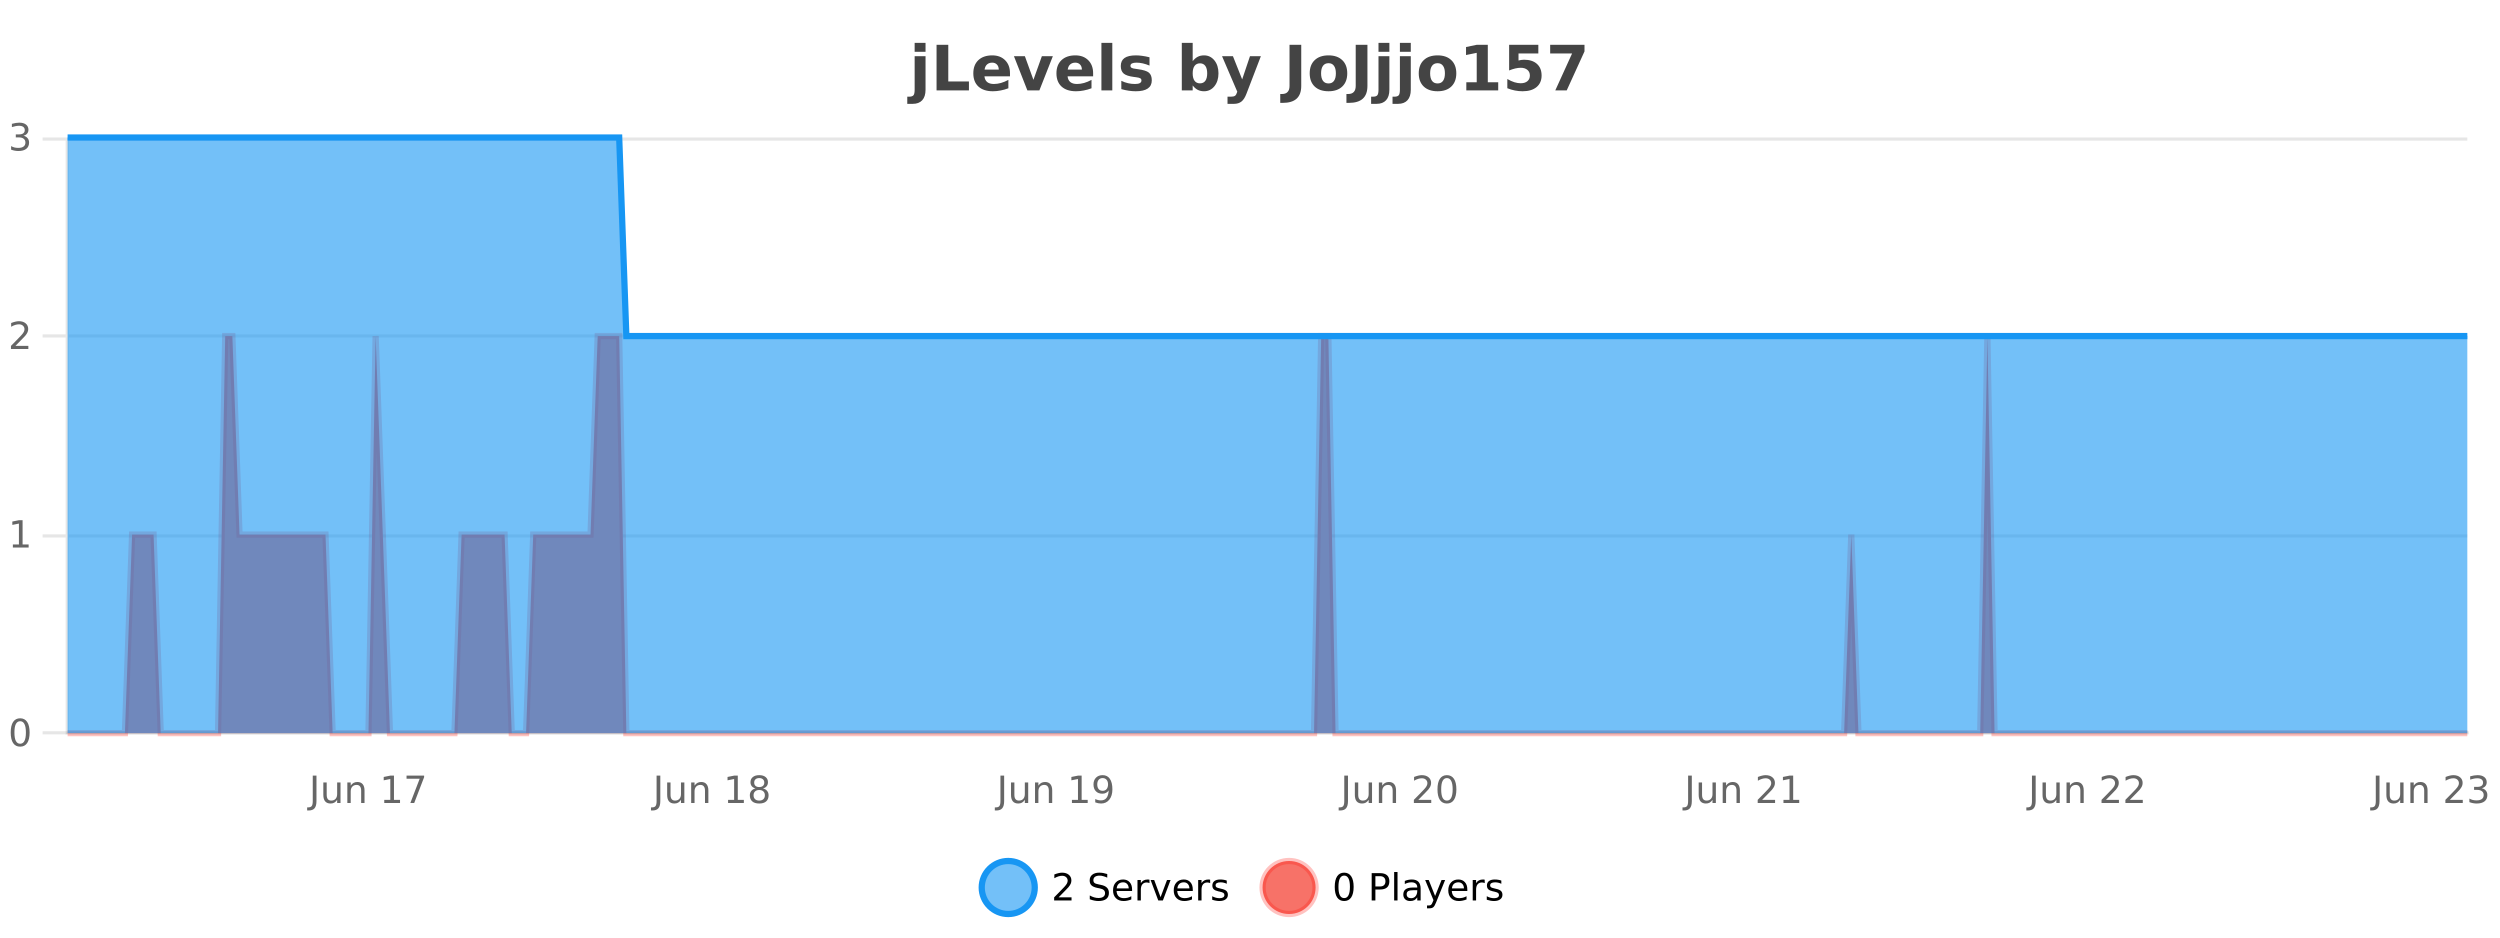<?xml version="1.0" encoding="UTF-8"?>
<svg xmlns="http://www.w3.org/2000/svg" xmlns:xlink="http://www.w3.org/1999/xlink" width="800pt" height="300pt" viewBox="0 0 800 300" version="1.1">
<defs>
<clipPath id="clip1">
  <path d="M 285 263 L 360 263 L 360 300 L 285 300 Z M 285 263 "/>
</clipPath>
<clipPath id="clip2">
  <path d="M 375 263 L 450 263 L 450 300 L 375 300 Z M 375 263 "/>
</clipPath>
<clipPath id="clip3">
  <path d="M 21.633 107 L 789.543 107 L 789.543 234.602 L 21.633 234.602 Z M 21.633 107 "/>
</clipPath>
<clipPath id="clip4">
  <path d="M 20.633 79 L 790.543 79 L 790.543 235.602 L 20.633 235.602 Z M 20.633 79 "/>
</clipPath>
<clipPath id="clip5">
  <path d="M 21.633 44 L 789.543 44 L 789.543 234.602 L 21.633 234.602 Z M 21.633 44 "/>
</clipPath>
<clipPath id="clip6">
  <path d="M 20.633 43 L 790.543 43 L 790.543 136 L 20.633 136 Z M 20.633 43 "/>
</clipPath>
</defs>
<g id="surface1333446">
<rect x="0" y="0" width="800" height="300" style="fill:rgb(100%,100%,100%);fill-opacity:1;stroke:none;"/>
<path style="fill:none;stroke-width:1;stroke-linecap:butt;stroke-linejoin:miter;stroke:rgb(0%,0%,0%);stroke-opacity:0.098;stroke-miterlimit:10;" d="M 22 234.5 L 789.543 234.5 "/>
<path style="fill:none;stroke-width:1;stroke-linecap:butt;stroke-linejoin:miter;stroke:rgb(0%,0%,0%);stroke-opacity:0.098;stroke-miterlimit:10;" d="M 13.633 234.5 L 21 234.5 "/>
<path style="fill:none;stroke-width:1;stroke-linecap:butt;stroke-linejoin:miter;stroke:rgb(0%,0%,0%);stroke-opacity:0.098;stroke-miterlimit:10;" d="M 22 171.5 L 789.543 171.5 "/>
<path style="fill:none;stroke-width:1;stroke-linecap:butt;stroke-linejoin:miter;stroke:rgb(0%,0%,0%);stroke-opacity:0.098;stroke-miterlimit:10;" d="M 13.633 171.5 L 21 171.5 "/>
<path style="fill:none;stroke-width:1;stroke-linecap:butt;stroke-linejoin:miter;stroke:rgb(0%,0%,0%);stroke-opacity:0.098;stroke-miterlimit:10;" d="M 22 107.5 L 789.543 107.5 "/>
<path style="fill:none;stroke-width:1;stroke-linecap:butt;stroke-linejoin:miter;stroke:rgb(0%,0%,0%);stroke-opacity:0.098;stroke-miterlimit:10;" d="M 13.633 107.5 L 21 107.5 "/>
<path style="fill:none;stroke-width:1;stroke-linecap:butt;stroke-linejoin:miter;stroke:rgb(0%,0%,0%);stroke-opacity:0.098;stroke-miterlimit:10;" d="M 22 44.5 L 789.543 44.5 "/>
<path style="fill:none;stroke-width:1;stroke-linecap:butt;stroke-linejoin:miter;stroke:rgb(0%,0%,0%);stroke-opacity:0.098;stroke-miterlimit:10;" d="M 13.633 44.5 L 21 44.5 "/>
<path style=" stroke:none;fill-rule:nonzero;fill:rgb(9.02%,58.824%,95.294%);fill-opacity:0.6;" d="M 331.121 284 C 331.121 288.688 327.324 292.484 322.637 292.484 C 317.953 292.484 314.152 288.688 314.152 284 C 314.152 279.312 317.953 275.516 322.637 275.516 C 327.324 275.516 331.121 279.312 331.121 284 Z M 331.121 284 "/>
<g clip-path="url(#clip1)" clip-rule="nonzero">
<path style="fill:none;stroke-width:2;stroke-linecap:butt;stroke-linejoin:miter;stroke:rgb(9.02%,58.824%,95.294%);stroke-opacity:1;stroke-miterlimit:10;" d="M 331.121 284 C 331.121 288.688 327.324 292.484 322.637 292.484 C 317.953 292.484 314.152 288.688 314.152 284 C 314.152 279.312 317.953 275.516 322.637 275.516 C 327.324 275.516 331.121 279.312 331.121 284 Z M 331.121 284 "/>
</g>
<path style=" stroke:none;fill-rule:nonzero;fill:rgb(0%,0%,0%);fill-opacity:1;" d="M 338.75 287.156 L 342.891 287.156 L 342.891 288.156 L 337.328 288.156 L 337.328 287.156 C 337.773 286.699 338.383 286.078 339.156 285.297 C 339.938 284.508 340.426 283.996 340.625 283.766 C 341.008 283.352 341.273 282.996 341.422 282.703 C 341.578 282.402 341.656 282.109 341.656 281.828 C 341.656 281.359 341.488 280.98 341.156 280.688 C 340.832 280.398 340.41 280.25 339.891 280.25 C 339.516 280.25 339.117 280.312 338.703 280.438 C 338.297 280.562 337.859 280.762 337.391 281.031 L 337.391 279.828 C 337.867 279.641 338.312 279.5 338.719 279.406 C 339.133 279.305 339.516 279.25 339.859 279.25 C 340.766 279.25 341.488 279.48 342.031 279.938 C 342.57 280.387 342.844 280.992 342.844 281.75 C 342.844 282.105 342.773 282.445 342.641 282.766 C 342.504 283.09 342.258 283.469 341.906 283.906 C 341.801 284.023 341.488 284.352 340.969 284.891 C 340.445 285.434 339.707 286.188 338.75 287.156 Z M 354.32 279.688 L 354.32 280.844 C 353.871 280.637 353.445 280.48 353.039 280.375 C 352.641 280.262 352.262 280.203 351.898 280.203 C 351.25 280.203 350.75 280.328 350.398 280.578 C 350.055 280.828 349.883 281.188 349.883 281.656 C 349.883 282.043 349.996 282.336 350.227 282.531 C 350.453 282.73 350.898 282.887 351.555 283 L 352.258 283.156 C 353.141 283.324 353.793 283.621 354.211 284.047 C 354.637 284.465 354.852 285.027 354.852 285.734 C 354.852 286.59 354.562 287.234 353.992 287.672 C 353.43 288.109 352.594 288.328 351.492 288.328 C 351.086 288.328 350.648 288.281 350.18 288.188 C 349.711 288.094 349.227 287.953 348.727 287.766 L 348.727 286.547 C 349.203 286.82 349.672 287.023 350.133 287.156 C 350.602 287.293 351.055 287.359 351.492 287.359 C 352.168 287.359 352.688 287.23 353.055 286.969 C 353.43 286.699 353.617 286.32 353.617 285.828 C 353.617 285.402 353.48 285.07 353.211 284.828 C 352.949 284.578 352.516 284.398 351.914 284.281 L 351.195 284.141 C 350.309 283.965 349.668 283.688 349.273 283.312 C 348.887 282.938 348.695 282.418 348.695 281.75 C 348.695 280.969 348.965 280.359 349.508 279.922 C 350.047 279.477 350.797 279.25 351.758 279.25 C 352.172 279.25 352.59 279.289 353.008 279.359 C 353.434 279.434 353.871 279.543 354.32 279.688 Z M 362.266 284.609 L 362.266 285.125 L 357.297 285.125 C 357.348 285.875 357.57 286.445 357.969 286.828 C 358.375 287.215 358.93 287.406 359.641 287.406 C 360.055 287.406 360.457 287.359 360.844 287.266 C 361.238 287.164 361.629 287.008 362.016 286.797 L 362.016 287.828 C 361.617 287.984 361.219 288.105 360.812 288.188 C 360.406 288.281 359.992 288.328 359.578 288.328 C 358.535 288.328 357.707 288.027 357.094 287.422 C 356.477 286.809 356.172 285.98 356.172 284.938 C 356.172 283.867 356.461 283.016 357.047 282.391 C 357.629 281.758 358.41 281.438 359.391 281.438 C 360.273 281.438 360.973 281.727 361.484 282.297 C 362.004 282.859 362.266 283.633 362.266 284.609 Z M 361.188 284.281 C 361.176 283.699 361.008 283.23 360.688 282.875 C 360.363 282.523 359.938 282.344 359.406 282.344 C 358.801 282.344 358.316 282.516 357.953 282.859 C 357.598 283.203 357.395 283.684 357.344 284.297 Z M 367.836 282.594 C 367.711 282.531 367.574 282.484 367.43 282.453 C 367.293 282.414 367.137 282.391 366.961 282.391 C 366.355 282.391 365.887 282.59 365.555 282.984 C 365.23 283.383 365.07 283.953 365.07 284.703 L 365.07 288.156 L 363.992 288.156 L 363.992 281.594 L 365.07 281.594 L 365.07 282.609 C 365.297 282.215 365.594 281.922 365.961 281.734 C 366.324 281.539 366.766 281.438 367.289 281.438 C 367.359 281.438 367.438 281.445 367.523 281.453 C 367.617 281.465 367.715 281.48 367.82 281.5 Z M 368.195 281.594 L 369.336 281.594 L 371.383 287.094 L 373.445 281.594 L 374.586 281.594 L 372.117 288.156 L 370.648 288.156 Z M 381.688 284.609 L 381.688 285.125 L 376.719 285.125 C 376.77 285.875 376.992 286.445 377.391 286.828 C 377.797 287.215 378.352 287.406 379.062 287.406 C 379.477 287.406 379.879 287.359 380.266 287.266 C 380.66 287.164 381.051 287.008 381.438 286.797 L 381.438 287.828 C 381.039 287.984 380.641 288.105 380.234 288.188 C 379.828 288.281 379.414 288.328 379 288.328 C 377.957 288.328 377.129 288.027 376.516 287.422 C 375.898 286.809 375.594 285.98 375.594 284.938 C 375.594 283.867 375.883 283.016 376.469 282.391 C 377.051 281.758 377.832 281.438 378.812 281.438 C 379.695 281.438 380.395 281.727 380.906 282.297 C 381.426 282.859 381.688 283.633 381.688 284.609 Z M 380.609 284.281 C 380.598 283.699 380.43 283.23 380.109 282.875 C 379.785 282.523 379.359 282.344 378.828 282.344 C 378.223 282.344 377.738 282.516 377.375 282.859 C 377.02 283.203 376.816 283.684 376.766 284.297 Z M 387.258 282.594 C 387.133 282.531 386.996 282.484 386.852 282.453 C 386.715 282.414 386.559 282.391 386.383 282.391 C 385.777 282.391 385.309 282.59 384.977 282.984 C 384.652 283.383 384.492 283.953 384.492 284.703 L 384.492 288.156 L 383.414 288.156 L 383.414 281.594 L 384.492 281.594 L 384.492 282.609 C 384.719 282.215 385.016 281.922 385.383 281.734 C 385.746 281.539 386.188 281.438 386.711 281.438 C 386.781 281.438 386.859 281.445 386.945 281.453 C 387.039 281.465 387.137 281.48 387.242 281.5 Z M 392.562 281.781 L 392.562 282.812 C 392.258 282.656 391.941 282.543 391.609 282.469 C 391.285 282.387 390.945 282.344 390.594 282.344 C 390.062 282.344 389.66 282.43 389.391 282.594 C 389.117 282.75 388.984 282.996 388.984 283.328 C 388.984 283.578 389.078 283.777 389.266 283.922 C 389.461 284.059 389.852 284.188 390.438 284.312 L 390.797 284.406 C 391.566 284.562 392.113 284.793 392.438 285.094 C 392.758 285.398 392.922 285.812 392.922 286.344 C 392.922 286.961 392.676 287.445 392.188 287.797 C 391.707 288.152 391.047 288.328 390.203 288.328 C 389.848 288.328 389.477 288.289 389.094 288.219 C 388.719 288.156 388.32 288.059 387.906 287.922 L 387.906 286.797 C 388.301 287.008 388.691 287.164 389.078 287.266 C 389.461 287.371 389.848 287.422 390.234 287.422 C 390.734 287.422 391.117 287.34 391.391 287.172 C 391.672 286.996 391.812 286.746 391.812 286.422 C 391.812 286.133 391.711 285.906 391.516 285.75 C 391.316 285.594 390.883 285.445 390.219 285.297 L 389.844 285.219 C 389.176 285.074 388.691 284.855 388.391 284.562 C 388.098 284.273 387.953 283.875 387.953 283.375 C 387.953 282.75 388.172 282.273 388.609 281.938 C 389.047 281.605 389.664 281.438 390.469 281.438 C 390.863 281.438 391.238 281.469 391.594 281.531 C 391.945 281.586 392.27 281.668 392.562 281.781 Z M 332.637 277.016 "/>
<path style=" stroke:none;fill-rule:nonzero;fill:rgb(96.863%,44.706%,40.784%);fill-opacity:1;" d="M 420.988 284 C 420.988 288.688 417.191 292.484 412.504 292.484 C 407.82 292.484 404.02 288.688 404.02 284 C 404.02 279.312 407.82 275.516 412.504 275.516 C 417.191 275.516 420.988 279.312 420.988 284 Z M 420.988 284 "/>
<g clip-path="url(#clip2)" clip-rule="nonzero">
<path style="fill:none;stroke-width:2;stroke-linecap:butt;stroke-linejoin:miter;stroke:rgb(100%,4.706%,0%);stroke-opacity:0.247;stroke-miterlimit:10;" d="M 420.988 284 C 420.988 288.688 417.191 292.484 412.504 292.484 C 407.82 292.484 404.02 288.688 404.02 284 C 404.02 279.312 407.82 275.516 412.504 275.516 C 417.191 275.516 420.988 279.312 420.988 284 Z M 420.988 284 "/>
</g>
<path style=" stroke:none;fill-rule:nonzero;fill:rgb(0%,0%,0%);fill-opacity:1;" d="M 430.133 280.188 C 429.527 280.188 429.07 280.492 428.758 281.094 C 428.453 281.688 428.305 282.59 428.305 283.797 C 428.305 284.996 428.453 285.898 428.758 286.5 C 429.07 287.094 429.527 287.391 430.133 287.391 C 430.746 287.391 431.203 287.094 431.508 286.5 C 431.82 285.898 431.977 284.996 431.977 283.797 C 431.977 282.59 431.82 281.688 431.508 281.094 C 431.203 280.492 430.746 280.188 430.133 280.188 Z M 430.133 279.25 C 431.109 279.25 431.859 279.641 432.383 280.422 C 432.902 281.195 433.164 282.32 433.164 283.797 C 433.164 285.266 432.902 286.391 432.383 287.172 C 431.859 287.945 431.109 288.328 430.133 288.328 C 429.152 288.328 428.402 287.945 427.883 287.172 C 427.371 286.391 427.117 285.266 427.117 283.797 C 427.117 282.32 427.371 281.195 427.883 280.422 C 428.402 279.641 429.152 279.25 430.133 279.25 Z M 440.125 280.375 L 440.125 283.672 L 441.609 283.672 C 442.16 283.672 442.586 283.531 442.891 283.25 C 443.191 282.961 443.344 282.547 443.344 282.016 C 443.344 281.496 443.191 281.094 442.891 280.812 C 442.586 280.523 442.16 280.375 441.609 280.375 Z M 438.938 279.406 L 441.609 279.406 C 442.598 279.406 443.344 279.633 443.844 280.078 C 444.344 280.516 444.594 281.164 444.594 282.016 C 444.594 282.883 444.344 283.539 443.844 283.984 C 443.344 284.422 442.598 284.641 441.609 284.641 L 440.125 284.641 L 440.125 288.156 L 438.938 288.156 Z M 446.129 279.031 L 447.207 279.031 L 447.207 288.156 L 446.129 288.156 Z M 452.445 284.859 C 451.578 284.859 450.977 284.961 450.633 285.156 C 450.297 285.355 450.133 285.695 450.133 286.172 C 450.133 286.559 450.258 286.867 450.508 287.094 C 450.766 287.312 451.109 287.422 451.539 287.422 C 452.141 287.422 452.621 287.215 452.977 286.797 C 453.34 286.371 453.523 285.805 453.523 285.094 L 453.523 284.859 Z M 454.602 284.406 L 454.602 288.156 L 453.523 288.156 L 453.523 287.156 C 453.273 287.555 452.965 287.852 452.602 288.047 C 452.234 288.234 451.789 288.328 451.258 288.328 C 450.578 288.328 450.043 288.141 449.648 287.766 C 449.25 287.383 449.055 286.875 449.055 286.25 C 449.055 285.512 449.297 284.953 449.789 284.578 C 450.289 284.203 451.027 284.016 452.008 284.016 L 453.523 284.016 L 453.523 283.906 C 453.523 283.406 453.355 283.023 453.023 282.75 C 452.699 282.48 452.246 282.344 451.664 282.344 C 451.289 282.344 450.918 282.391 450.555 282.484 C 450.199 282.578 449.859 282.715 449.539 282.891 L 449.539 281.891 C 449.934 281.734 450.312 281.621 450.68 281.547 C 451.055 281.477 451.418 281.438 451.773 281.438 C 452.719 281.438 453.43 281.684 453.898 282.172 C 454.367 282.664 454.602 283.406 454.602 284.406 Z M 459.551 288.766 C 459.246 289.547 458.949 290.055 458.66 290.297 C 458.367 290.535 457.98 290.656 457.504 290.656 L 456.645 290.656 L 456.645 289.75 L 457.27 289.75 C 457.57 289.75 457.801 289.676 457.957 289.531 C 458.121 289.395 458.305 289.066 458.504 288.547 L 458.707 288.047 L 456.051 281.594 L 457.191 281.594 L 459.238 286.719 L 461.301 281.594 L 462.441 281.594 Z M 469.543 284.609 L 469.543 285.125 L 464.574 285.125 C 464.625 285.875 464.848 286.445 465.246 286.828 C 465.652 287.215 466.207 287.406 466.918 287.406 C 467.332 287.406 467.734 287.359 468.121 287.266 C 468.516 287.164 468.906 287.008 469.293 286.797 L 469.293 287.828 C 468.895 287.984 468.496 288.105 468.09 288.188 C 467.684 288.281 467.27 288.328 466.855 288.328 C 465.812 288.328 464.984 288.027 464.371 287.422 C 463.754 286.809 463.449 285.98 463.449 284.938 C 463.449 283.867 463.738 283.016 464.324 282.391 C 464.906 281.758 465.688 281.438 466.668 281.438 C 467.551 281.438 468.25 281.727 468.762 282.297 C 469.281 282.859 469.543 283.633 469.543 284.609 Z M 468.465 284.281 C 468.453 283.699 468.285 283.23 467.965 282.875 C 467.641 282.523 467.215 282.344 466.684 282.344 C 466.078 282.344 465.594 282.516 465.23 282.859 C 464.875 283.203 464.672 283.684 464.621 284.297 Z M 475.113 282.594 C 474.988 282.531 474.852 282.484 474.707 282.453 C 474.57 282.414 474.414 282.391 474.238 282.391 C 473.633 282.391 473.164 282.59 472.832 282.984 C 472.508 283.383 472.348 283.953 472.348 284.703 L 472.348 288.156 L 471.27 288.156 L 471.27 281.594 L 472.348 281.594 L 472.348 282.609 C 472.574 282.215 472.871 281.922 473.238 281.734 C 473.602 281.539 474.043 281.438 474.566 281.438 C 474.637 281.438 474.715 281.445 474.801 281.453 C 474.895 281.465 474.992 281.48 475.098 281.5 Z M 480.422 281.781 L 480.422 282.812 C 480.117 282.656 479.801 282.543 479.469 282.469 C 479.145 282.387 478.805 282.344 478.453 282.344 C 477.922 282.344 477.52 282.43 477.25 282.594 C 476.977 282.75 476.844 282.996 476.844 283.328 C 476.844 283.578 476.938 283.777 477.125 283.922 C 477.32 284.059 477.711 284.188 478.297 284.312 L 478.656 284.406 C 479.426 284.562 479.973 284.793 480.297 285.094 C 480.617 285.398 480.781 285.812 480.781 286.344 C 480.781 286.961 480.535 287.445 480.047 287.797 C 479.566 288.152 478.906 288.328 478.062 288.328 C 477.707 288.328 477.336 288.289 476.953 288.219 C 476.578 288.156 476.18 288.059 475.766 287.922 L 475.766 286.797 C 476.16 287.008 476.551 287.164 476.938 287.266 C 477.32 287.371 477.707 287.422 478.094 287.422 C 478.594 287.422 478.977 287.34 479.25 287.172 C 479.531 286.996 479.672 286.746 479.672 286.422 C 479.672 286.133 479.57 285.906 479.375 285.75 C 479.176 285.594 478.742 285.445 478.078 285.297 L 477.703 285.219 C 477.035 285.074 476.551 284.855 476.25 284.562 C 475.957 284.273 475.812 283.875 475.812 283.375 C 475.812 282.75 476.031 282.273 476.469 281.938 C 476.906 281.605 477.523 281.438 478.328 281.438 C 478.723 281.438 479.098 281.469 479.453 281.531 C 479.805 281.586 480.129 281.668 480.422 281.781 Z M 422.504 277.016 "/>
<path style=" stroke:none;fill-rule:nonzero;fill:rgb(26.667%,26.667%,26.667%);fill-opacity:1;" d="M 292.688 17.984 L 296.172 17.984 L 296.172 28.719 C 296.172 30.188 295.816 31.305 295.109 32.078 C 294.41 32.848 293.395 33.234 292.062 33.234 L 290.328 33.234 L 290.328 30.938 L 290.938 30.938 C 291.602 30.938 292.062 30.785 292.312 30.484 C 292.562 30.191 292.688 29.602 292.688 28.719 Z M 292.688 13.719 L 296.172 13.719 L 296.172 16.578 L 292.688 16.578 Z M 299.699 14.344 L 303.449 14.344 L 303.449 26.078 L 310.059 26.078 L 310.059 28.922 L 299.699 28.922 Z M 323.195 23.422 L 323.195 24.422 L 315.023 24.422 C 315.105 25.246 315.402 25.859 315.914 26.266 C 316.422 26.672 317.133 26.875 318.039 26.875 C 318.777 26.875 319.531 26.766 320.305 26.547 C 321.074 26.328 321.867 26 322.68 25.562 L 322.68 28.25 C 321.855 28.562 321.027 28.797 320.195 28.953 C 319.371 29.117 318.547 29.203 317.727 29.203 C 315.746 29.203 314.203 28.703 313.102 27.703 C 312.008 26.695 311.461 25.281 311.461 23.469 C 311.461 21.68 311.996 20.273 313.07 19.25 C 314.152 18.23 315.637 17.719 317.523 17.719 C 319.242 17.719 320.617 18.242 321.648 19.281 C 322.68 20.312 323.195 21.695 323.195 23.422 Z M 319.602 22.266 C 319.602 21.602 319.406 21.062 319.023 20.656 C 318.637 20.25 318.133 20.047 317.508 20.047 C 316.828 20.047 316.277 20.242 315.852 20.625 C 315.434 21 315.172 21.547 315.07 22.266 Z M 324.461 17.984 L 327.961 17.984 L 330.695 25.547 L 333.398 17.984 L 336.914 17.984 L 332.602 28.922 L 328.758 28.922 Z M 349.797 23.422 L 349.797 24.422 L 341.625 24.422 C 341.707 25.246 342.004 25.859 342.516 26.266 C 343.023 26.672 343.734 26.875 344.641 26.875 C 345.379 26.875 346.133 26.766 346.906 26.547 C 347.676 26.328 348.469 26 349.281 25.562 L 349.281 28.25 C 348.457 28.562 347.629 28.797 346.797 28.953 C 345.973 29.117 345.148 29.203 344.328 29.203 C 342.348 29.203 340.805 28.703 339.703 27.703 C 338.609 26.695 338.062 25.281 338.062 23.469 C 338.062 21.68 338.598 20.273 339.672 19.25 C 340.754 18.23 342.238 17.719 344.125 17.719 C 345.844 17.719 347.219 18.242 348.25 19.281 C 349.281 20.312 349.797 21.695 349.797 23.422 Z M 346.203 22.266 C 346.203 21.602 346.008 21.062 345.625 20.656 C 345.238 20.25 344.734 20.047 344.109 20.047 C 343.43 20.047 342.879 20.242 342.453 20.625 C 342.035 21 341.773 21.547 341.672 22.266 Z M 352.453 13.719 L 355.938 13.719 L 355.938 28.922 L 352.453 28.922 Z M 367.84 18.328 L 367.84 20.984 C 367.098 20.672 366.379 20.438 365.684 20.281 C 364.984 20.125 364.324 20.047 363.699 20.047 C 363.043 20.047 362.551 20.133 362.23 20.297 C 361.906 20.465 361.746 20.719 361.746 21.062 C 361.746 21.344 361.863 21.559 362.105 21.703 C 362.355 21.852 362.793 21.961 363.418 22.031 L 364.043 22.125 C 365.832 22.355 367.035 22.73 367.652 23.25 C 368.266 23.773 368.574 24.59 368.574 25.703 C 368.574 26.871 368.141 27.746 367.277 28.328 C 366.422 28.914 365.145 29.203 363.449 29.203 C 362.719 29.203 361.969 29.145 361.199 29.031 C 360.426 28.918 359.637 28.746 358.824 28.516 L 358.824 25.859 C 359.52 26.203 360.234 26.461 360.965 26.625 C 361.691 26.793 362.438 26.875 363.199 26.875 C 363.887 26.875 364.402 26.781 364.746 26.594 C 365.09 26.406 365.262 26.125 365.262 25.75 C 365.262 25.438 365.141 25.211 364.902 25.062 C 364.66 24.906 364.188 24.789 363.48 24.703 L 362.871 24.625 C 361.309 24.43 360.215 24.07 359.59 23.547 C 358.965 23.016 358.652 22.215 358.652 21.141 C 358.652 19.984 359.047 19.125 359.84 18.562 C 360.641 18 361.859 17.719 363.496 17.719 C 364.141 17.719 364.816 17.773 365.527 17.875 C 366.234 17.969 367.004 18.121 367.84 18.328 Z M 383.988 26.672 C 384.738 26.672 385.309 26.402 385.707 25.859 C 386.102 25.309 386.301 24.512 386.301 23.469 C 386.301 22.43 386.102 21.637 385.707 21.094 C 385.309 20.543 384.738 20.266 383.988 20.266 C 383.238 20.266 382.66 20.543 382.254 21.094 C 381.855 21.637 381.66 22.43 381.66 23.469 C 381.66 24.5 381.855 25.293 382.254 25.844 C 382.66 26.398 383.238 26.672 383.988 26.672 Z M 381.66 19.578 C 382.148 18.945 382.684 18.477 383.27 18.172 C 383.852 17.871 384.523 17.719 385.285 17.719 C 386.637 17.719 387.746 18.258 388.613 19.328 C 389.477 20.402 389.91 21.781 389.91 23.469 C 389.91 25.148 389.477 26.523 388.613 27.594 C 387.746 28.668 386.637 29.203 385.285 29.203 C 384.523 29.203 383.852 29.051 383.27 28.75 C 382.684 28.449 382.148 27.98 381.66 27.344 L 381.66 28.922 L 378.176 28.922 L 378.176 13.719 L 381.66 13.719 Z M 391.055 17.984 L 394.539 17.984 L 397.492 25.406 L 399.992 17.984 L 403.477 17.984 L 398.883 29.953 C 398.422 31.172 397.883 32.02 397.258 32.5 C 396.641 32.988 395.836 33.234 394.836 33.234 L 392.805 33.234 L 392.805 30.938 L 393.898 30.938 C 394.492 30.938 394.922 30.844 395.195 30.656 C 395.465 30.469 395.672 30.129 395.82 29.641 L 395.93 29.344 Z M 412.648 14.344 L 416.398 14.344 L 416.398 27.5 C 416.398 29.32 415.902 30.68 414.914 31.578 C 413.934 32.473 412.445 32.922 410.445 32.922 L 409.68 32.922 L 409.68 30.078 L 410.273 30.078 C 411.055 30.078 411.641 29.859 412.039 29.422 C 412.445 28.992 412.648 28.355 412.648 27.5 Z M 425.137 20.219 C 424.355 20.219 423.762 20.5 423.355 21.062 C 422.949 21.617 422.746 22.418 422.746 23.469 C 422.746 24.512 422.949 25.312 423.355 25.875 C 423.762 26.43 424.355 26.703 425.137 26.703 C 425.895 26.703 426.473 26.43 426.871 25.875 C 427.277 25.312 427.48 24.512 427.48 23.469 C 427.48 22.418 427.277 21.617 426.871 21.062 C 426.473 20.5 425.895 20.219 425.137 20.219 Z M 425.137 17.719 C 427.012 17.719 428.473 18.23 429.527 19.25 C 430.59 20.262 431.121 21.668 431.121 23.469 C 431.121 25.262 430.59 26.668 429.527 27.688 C 428.473 28.699 427.012 29.203 425.137 29.203 C 423.238 29.203 421.762 28.699 420.699 27.688 C 419.637 26.668 419.105 25.262 419.105 23.469 C 419.105 21.668 419.637 20.262 420.699 19.25 C 421.762 18.23 423.238 17.719 425.137 17.719 Z M 433.828 14.344 L 437.578 14.344 L 437.578 27.5 C 437.578 29.32 437.082 30.68 436.094 31.578 C 435.113 32.473 433.625 32.922 431.625 32.922 L 430.859 32.922 L 430.859 30.078 L 431.453 30.078 C 432.234 30.078 432.82 29.859 433.219 29.422 C 433.625 28.992 433.828 28.355 433.828 27.5 Z M 441.117 17.984 L 444.602 17.984 L 444.602 28.719 C 444.602 30.188 444.246 31.305 443.539 32.078 C 442.84 32.848 441.824 33.234 440.492 33.234 L 438.758 33.234 L 438.758 30.938 L 439.367 30.938 C 440.031 30.938 440.492 30.785 440.742 30.484 C 440.992 30.191 441.117 29.602 441.117 28.719 Z M 441.117 13.719 L 444.602 13.719 L 444.602 16.578 L 441.117 16.578 Z M 447.969 17.984 L 451.453 17.984 L 451.453 28.719 C 451.453 30.188 451.098 31.305 450.391 32.078 C 449.691 32.848 448.676 33.234 447.344 33.234 L 445.609 33.234 L 445.609 30.938 L 446.219 30.938 C 446.883 30.938 447.344 30.785 447.594 30.484 C 447.844 30.191 447.969 29.602 447.969 28.719 Z M 447.969 13.719 L 451.453 13.719 L 451.453 16.578 L 447.969 16.578 Z M 460.031 20.219 C 459.25 20.219 458.656 20.5 458.25 21.062 C 457.844 21.617 457.641 22.418 457.641 23.469 C 457.641 24.512 457.844 25.312 458.25 25.875 C 458.656 26.43 459.25 26.703 460.031 26.703 C 460.789 26.703 461.367 26.43 461.766 25.875 C 462.172 25.312 462.375 24.512 462.375 23.469 C 462.375 22.418 462.172 21.617 461.766 21.062 C 461.367 20.5 460.789 20.219 460.031 20.219 Z M 460.031 17.719 C 461.906 17.719 463.367 18.23 464.422 19.25 C 465.484 20.262 466.016 21.668 466.016 23.469 C 466.016 25.262 465.484 26.668 464.422 27.688 C 463.367 28.699 461.906 29.203 460.031 29.203 C 458.133 29.203 456.656 28.699 455.594 27.688 C 454.531 26.668 454 25.262 454 23.469 C 454 21.668 454.531 20.262 455.594 19.25 C 456.656 18.23 458.133 17.719 460.031 17.719 Z M 469.223 26.328 L 472.551 26.328 L 472.551 16.906 L 469.129 17.609 L 469.129 15.047 L 472.52 14.344 L 476.098 14.344 L 476.098 26.328 L 479.426 26.328 L 479.426 28.922 L 469.223 28.922 Z M 482.922 14.344 L 492.266 14.344 L 492.266 17.109 L 485.922 17.109 L 485.922 19.359 C 486.203 19.289 486.488 19.23 486.781 19.188 C 487.07 19.137 487.375 19.109 487.688 19.109 C 489.457 19.109 490.836 19.559 491.828 20.453 C 492.816 21.34 493.312 22.578 493.312 24.172 C 493.312 25.746 492.77 26.98 491.688 27.875 C 490.613 28.762 489.125 29.203 487.219 29.203 C 486.383 29.203 485.562 29.117 484.75 28.953 C 483.945 28.797 483.145 28.559 482.344 28.234 L 482.344 25.281 C 483.133 25.742 483.883 26.086 484.594 26.312 C 485.312 26.531 485.988 26.641 486.625 26.641 C 487.531 26.641 488.242 26.422 488.766 25.984 C 489.297 25.539 489.562 24.934 489.562 24.172 C 489.562 23.402 489.297 22.797 488.766 22.359 C 488.242 21.914 487.531 21.688 486.625 21.688 C 486.082 21.688 485.504 21.762 484.891 21.906 C 484.273 22.043 483.617 22.258 482.922 22.547 Z M 496.055 14.344 L 507.039 14.344 L 507.039 16.453 L 501.352 28.922 L 497.695 28.922 L 503.07 17.109 L 496.055 17.109 Z M 291 10.359 "/>
<path style="fill:none;stroke-width:1;stroke-linecap:butt;stroke-linejoin:miter;stroke:rgb(0%,0%,0%);stroke-opacity:0.098;stroke-miterlimit:10;" d="M 21 234.5 L 790 234.5 "/>
<path style=" stroke:none;fill-rule:nonzero;fill:rgb(40%,40%,40%);fill-opacity:1;" d="M 100.082 248.203 L 101.27 248.203 L 101.27 256.344 C 101.27 257.395 101.066 258.16 100.66 258.641 C 100.262 259.117 99.621 259.359 98.738 259.359 L 98.285 259.359 L 98.285 258.359 L 98.66 258.359 C 99.18 258.359 99.543 258.211 99.754 257.922 C 99.973 257.629 100.082 257.102 100.082 256.344 Z M 103.465 254.359 L 103.465 250.391 L 104.543 250.391 L 104.543 254.328 C 104.543 254.945 104.66 255.406 104.902 255.719 C 105.152 256.031 105.516 256.188 105.996 256.188 C 106.578 256.188 107.035 256.008 107.371 255.641 C 107.715 255.266 107.887 254.758 107.887 254.109 L 107.887 250.391 L 108.965 250.391 L 108.965 256.953 L 107.887 256.953 L 107.887 255.938 C 107.625 256.344 107.324 256.648 106.98 256.844 C 106.637 257.031 106.234 257.125 105.777 257.125 C 105.016 257.125 104.438 256.891 104.043 256.422 C 103.656 255.953 103.465 255.266 103.465 254.359 Z M 106.184 250.234 Z M 116.648 252.984 L 116.648 256.953 L 115.57 256.953 L 115.57 253.031 C 115.57 252.406 115.445 251.945 115.195 251.641 C 114.953 251.328 114.594 251.172 114.117 251.172 C 113.531 251.172 113.07 251.359 112.727 251.734 C 112.391 252.102 112.227 252.605 112.227 253.25 L 112.227 256.953 L 111.148 256.953 L 111.148 250.391 L 112.227 250.391 L 112.227 251.406 C 112.484 251.012 112.789 250.719 113.133 250.531 C 113.484 250.336 113.891 250.234 114.352 250.234 C 115.102 250.234 115.668 250.469 116.055 250.938 C 116.449 251.398 116.648 252.078 116.648 252.984 Z M 122.961 255.953 L 124.898 255.953 L 124.898 249.281 L 122.789 249.703 L 122.789 248.625 L 124.883 248.203 L 126.07 248.203 L 126.07 255.953 L 128.008 255.953 L 128.008 256.953 L 122.961 256.953 Z M 130.094 248.203 L 135.719 248.203 L 135.719 248.703 L 132.547 256.953 L 131.312 256.953 L 134.297 249.203 L 130.094 249.203 Z M 98.91 245.816 "/>
<path style=" stroke:none;fill-rule:nonzero;fill:rgb(40%,40%,40%);fill-opacity:1;" d="M 210.109 248.203 L 211.297 248.203 L 211.297 256.344 C 211.297 257.395 211.094 258.16 210.688 258.641 C 210.289 259.117 209.648 259.359 208.766 259.359 L 208.312 259.359 L 208.312 258.359 L 208.688 258.359 C 209.207 258.359 209.57 258.211 209.781 257.922 C 210 257.629 210.109 257.102 210.109 256.344 Z M 213.492 254.359 L 213.492 250.391 L 214.57 250.391 L 214.57 254.328 C 214.57 254.945 214.688 255.406 214.93 255.719 C 215.18 256.031 215.543 256.188 216.023 256.188 C 216.605 256.188 217.062 256.008 217.398 255.641 C 217.742 255.266 217.914 254.758 217.914 254.109 L 217.914 250.391 L 218.992 250.391 L 218.992 256.953 L 217.914 256.953 L 217.914 255.938 C 217.652 256.344 217.352 256.648 217.008 256.844 C 216.664 257.031 216.262 257.125 215.805 257.125 C 215.043 257.125 214.465 256.891 214.07 256.422 C 213.684 255.953 213.492 255.266 213.492 254.359 Z M 216.211 250.234 Z M 226.676 252.984 L 226.676 256.953 L 225.598 256.953 L 225.598 253.031 C 225.598 252.406 225.473 251.945 225.223 251.641 C 224.98 251.328 224.621 251.172 224.145 251.172 C 223.559 251.172 223.098 251.359 222.754 251.734 C 222.418 252.102 222.254 252.605 222.254 253.25 L 222.254 256.953 L 221.176 256.953 L 221.176 250.391 L 222.254 250.391 L 222.254 251.406 C 222.512 251.012 222.816 250.719 223.16 250.531 C 223.512 250.336 223.918 250.234 224.379 250.234 C 225.129 250.234 225.695 250.469 226.082 250.938 C 226.477 251.398 226.676 252.078 226.676 252.984 Z M 232.984 255.953 L 234.922 255.953 L 234.922 249.281 L 232.812 249.703 L 232.812 248.625 L 234.906 248.203 L 236.094 248.203 L 236.094 255.953 L 238.031 255.953 L 238.031 256.953 L 232.984 256.953 Z M 242.949 252.797 C 242.387 252.797 241.941 252.949 241.621 253.25 C 241.297 253.555 241.137 253.965 241.137 254.484 C 241.137 255.016 241.297 255.434 241.621 255.734 C 241.941 256.039 242.387 256.188 242.949 256.188 C 243.512 256.188 243.953 256.039 244.277 255.734 C 244.598 255.434 244.762 255.016 244.762 254.484 C 244.762 253.965 244.598 253.555 244.277 253.25 C 243.965 252.949 243.52 252.797 242.949 252.797 Z M 241.762 252.297 C 241.262 252.172 240.863 251.938 240.574 251.594 C 240.293 251.242 240.152 250.812 240.152 250.312 C 240.152 249.617 240.402 249.062 240.902 248.656 C 241.402 248.25 242.082 248.047 242.949 248.047 C 243.824 248.047 244.504 248.25 244.996 248.656 C 245.496 249.062 245.746 249.617 245.746 250.312 C 245.746 250.812 245.605 251.242 245.324 251.594 C 245.043 251.938 244.645 252.172 244.137 252.297 C 244.707 252.434 245.152 252.695 245.465 253.078 C 245.785 253.465 245.949 253.934 245.949 254.484 C 245.949 255.34 245.688 255.996 245.168 256.453 C 244.656 256.902 243.918 257.125 242.949 257.125 C 241.988 257.125 241.25 256.902 240.73 256.453 C 240.207 255.996 239.949 255.34 239.949 254.484 C 239.949 253.934 240.109 253.465 240.434 253.078 C 240.754 252.695 241.199 252.434 241.762 252.297 Z M 241.34 250.422 C 241.34 250.883 241.48 251.234 241.762 251.484 C 242.043 251.734 242.438 251.859 242.949 251.859 C 243.457 251.859 243.855 251.734 244.137 251.484 C 244.426 251.234 244.574 250.883 244.574 250.422 C 244.574 249.977 244.426 249.625 244.137 249.375 C 243.855 249.117 243.457 248.984 242.949 248.984 C 242.438 248.984 242.043 249.117 241.762 249.375 C 241.48 249.625 241.34 249.977 241.34 250.422 Z M 208.938 245.816 "/>
<path style=" stroke:none;fill-rule:nonzero;fill:rgb(40%,40%,40%);fill-opacity:1;" d="M 320.141 248.203 L 321.328 248.203 L 321.328 256.344 C 321.328 257.395 321.125 258.16 320.719 258.641 C 320.32 259.117 319.68 259.359 318.797 259.359 L 318.344 259.359 L 318.344 258.359 L 318.719 258.359 C 319.238 258.359 319.602 258.211 319.812 257.922 C 320.031 257.629 320.141 257.102 320.141 256.344 Z M 323.523 254.359 L 323.523 250.391 L 324.602 250.391 L 324.602 254.328 C 324.602 254.945 324.719 255.406 324.961 255.719 C 325.211 256.031 325.574 256.188 326.055 256.188 C 326.637 256.188 327.094 256.008 327.43 255.641 C 327.773 255.266 327.945 254.758 327.945 254.109 L 327.945 250.391 L 329.023 250.391 L 329.023 256.953 L 327.945 256.953 L 327.945 255.938 C 327.684 256.344 327.383 256.648 327.039 256.844 C 326.695 257.031 326.293 257.125 325.836 257.125 C 325.074 257.125 324.496 256.891 324.102 256.422 C 323.715 255.953 323.523 255.266 323.523 254.359 Z M 326.242 250.234 Z M 336.707 252.984 L 336.707 256.953 L 335.629 256.953 L 335.629 253.031 C 335.629 252.406 335.504 251.945 335.254 251.641 C 335.012 251.328 334.652 251.172 334.176 251.172 C 333.59 251.172 333.129 251.359 332.785 251.734 C 332.449 252.102 332.285 252.605 332.285 253.25 L 332.285 256.953 L 331.207 256.953 L 331.207 250.391 L 332.285 250.391 L 332.285 251.406 C 332.543 251.012 332.848 250.719 333.191 250.531 C 333.543 250.336 333.949 250.234 334.41 250.234 C 335.16 250.234 335.727 250.469 336.113 250.938 C 336.508 251.398 336.707 252.078 336.707 252.984 Z M 343.016 255.953 L 344.953 255.953 L 344.953 249.281 L 342.844 249.703 L 342.844 248.625 L 344.938 248.203 L 346.125 248.203 L 346.125 255.953 L 348.062 255.953 L 348.062 256.953 L 343.016 256.953 Z M 350.48 256.766 L 350.48 255.688 C 350.781 255.836 351.082 255.945 351.387 256.016 C 351.688 256.09 351.988 256.125 352.293 256.125 C 353.074 256.125 353.668 255.867 354.074 255.344 C 354.488 254.812 354.723 254.012 354.777 252.938 C 354.559 253.281 354.27 253.543 353.918 253.719 C 353.574 253.898 353.188 253.984 352.762 253.984 C 351.887 253.984 351.191 253.727 350.684 253.203 C 350.172 252.672 349.918 251.945 349.918 251.016 C 349.918 250.121 350.184 249.402 350.715 248.859 C 351.246 248.32 351.953 248.047 352.84 248.047 C 353.848 248.047 354.621 248.438 355.152 249.219 C 355.691 249.992 355.965 251.117 355.965 252.594 C 355.965 253.969 355.637 255.07 354.98 255.891 C 354.324 256.715 353.441 257.125 352.34 257.125 C 352.035 257.125 351.734 257.094 351.434 257.031 C 351.129 256.977 350.812 256.891 350.48 256.766 Z M 352.84 253.062 C 353.371 253.062 353.793 252.883 354.105 252.516 C 354.418 252.152 354.574 251.652 354.574 251.016 C 354.574 250.391 354.418 249.898 354.105 249.531 C 353.793 249.168 353.371 248.984 352.84 248.984 C 352.309 248.984 351.887 249.168 351.574 249.531 C 351.27 249.898 351.121 250.391 351.121 251.016 C 351.121 251.652 351.27 252.152 351.574 252.516 C 351.887 252.883 352.309 253.062 352.84 253.062 Z M 318.969 245.816 "/>
<path style=" stroke:none;fill-rule:nonzero;fill:rgb(40%,40%,40%);fill-opacity:1;" d="M 430.168 248.203 L 431.355 248.203 L 431.355 256.344 C 431.355 257.395 431.152 258.16 430.746 258.641 C 430.348 259.117 429.707 259.359 428.824 259.359 L 428.371 259.359 L 428.371 258.359 L 428.746 258.359 C 429.266 258.359 429.629 258.211 429.84 257.922 C 430.059 257.629 430.168 257.102 430.168 256.344 Z M 433.551 254.359 L 433.551 250.391 L 434.629 250.391 L 434.629 254.328 C 434.629 254.945 434.746 255.406 434.988 255.719 C 435.238 256.031 435.602 256.188 436.082 256.188 C 436.664 256.188 437.121 256.008 437.457 255.641 C 437.801 255.266 437.973 254.758 437.973 254.109 L 437.973 250.391 L 439.051 250.391 L 439.051 256.953 L 437.973 256.953 L 437.973 255.938 C 437.711 256.344 437.41 256.648 437.066 256.844 C 436.723 257.031 436.32 257.125 435.863 257.125 C 435.102 257.125 434.523 256.891 434.129 256.422 C 433.742 255.953 433.551 255.266 433.551 254.359 Z M 436.27 250.234 Z M 446.734 252.984 L 446.734 256.953 L 445.656 256.953 L 445.656 253.031 C 445.656 252.406 445.531 251.945 445.281 251.641 C 445.039 251.328 444.68 251.172 444.203 251.172 C 443.617 251.172 443.156 251.359 442.812 251.734 C 442.477 252.102 442.312 252.605 442.312 253.25 L 442.312 256.953 L 441.234 256.953 L 441.234 250.391 L 442.312 250.391 L 442.312 251.406 C 442.57 251.012 442.875 250.719 443.219 250.531 C 443.57 250.336 443.977 250.234 444.438 250.234 C 445.188 250.234 445.754 250.469 446.141 250.938 C 446.535 251.398 446.734 252.078 446.734 252.984 Z M 453.859 255.953 L 458 255.953 L 458 256.953 L 452.438 256.953 L 452.438 255.953 C 452.883 255.496 453.492 254.875 454.266 254.094 C 455.047 253.305 455.535 252.793 455.734 252.562 C 456.117 252.148 456.383 251.793 456.531 251.5 C 456.688 251.199 456.766 250.906 456.766 250.625 C 456.766 250.156 456.598 249.777 456.266 249.484 C 455.941 249.195 455.52 249.047 455 249.047 C 454.625 249.047 454.227 249.109 453.812 249.234 C 453.406 249.359 452.969 249.559 452.5 249.828 L 452.5 248.625 C 452.977 248.438 453.422 248.297 453.828 248.203 C 454.242 248.102 454.625 248.047 454.969 248.047 C 455.875 248.047 456.598 248.277 457.141 248.734 C 457.68 249.184 457.953 249.789 457.953 250.547 C 457.953 250.902 457.883 251.242 457.75 251.562 C 457.613 251.887 457.367 252.266 457.016 252.703 C 456.91 252.82 456.598 253.148 456.078 253.688 C 455.555 254.23 454.816 254.984 453.859 255.953 Z M 463.008 248.984 C 462.402 248.984 461.945 249.289 461.633 249.891 C 461.328 250.484 461.18 251.387 461.18 252.594 C 461.18 253.793 461.328 254.695 461.633 255.297 C 461.945 255.891 462.402 256.188 463.008 256.188 C 463.621 256.188 464.078 255.891 464.383 255.297 C 464.695 254.695 464.852 253.793 464.852 252.594 C 464.852 251.387 464.695 250.484 464.383 249.891 C 464.078 249.289 463.621 248.984 463.008 248.984 Z M 463.008 248.047 C 463.984 248.047 464.734 248.438 465.258 249.219 C 465.777 249.992 466.039 251.117 466.039 252.594 C 466.039 254.062 465.777 255.188 465.258 255.969 C 464.734 256.742 463.984 257.125 463.008 257.125 C 462.027 257.125 461.277 256.742 460.758 255.969 C 460.246 255.188 459.992 254.062 459.992 252.594 C 459.992 251.117 460.246 249.992 460.758 249.219 C 461.277 248.438 462.027 248.047 463.008 248.047 Z M 428.996 245.816 "/>
<path style=" stroke:none;fill-rule:nonzero;fill:rgb(40%,40%,40%);fill-opacity:1;" d="M 540.195 248.203 L 541.383 248.203 L 541.383 256.344 C 541.383 257.395 541.18 258.16 540.773 258.641 C 540.375 259.117 539.734 259.359 538.852 259.359 L 538.398 259.359 L 538.398 258.359 L 538.773 258.359 C 539.293 258.359 539.656 258.211 539.867 257.922 C 540.086 257.629 540.195 257.102 540.195 256.344 Z M 543.578 254.359 L 543.578 250.391 L 544.656 250.391 L 544.656 254.328 C 544.656 254.945 544.773 255.406 545.016 255.719 C 545.266 256.031 545.629 256.188 546.109 256.188 C 546.691 256.188 547.148 256.008 547.484 255.641 C 547.828 255.266 548 254.758 548 254.109 L 548 250.391 L 549.078 250.391 L 549.078 256.953 L 548 256.953 L 548 255.938 C 547.738 256.344 547.438 256.648 547.094 256.844 C 546.75 257.031 546.348 257.125 545.891 257.125 C 545.129 257.125 544.551 256.891 544.156 256.422 C 543.77 255.953 543.578 255.266 543.578 254.359 Z M 546.297 250.234 Z M 556.762 252.984 L 556.762 256.953 L 555.684 256.953 L 555.684 253.031 C 555.684 252.406 555.559 251.945 555.309 251.641 C 555.066 251.328 554.707 251.172 554.23 251.172 C 553.645 251.172 553.184 251.359 552.84 251.734 C 552.504 252.102 552.34 252.605 552.34 253.25 L 552.34 256.953 L 551.262 256.953 L 551.262 250.391 L 552.34 250.391 L 552.34 251.406 C 552.598 251.012 552.902 250.719 553.246 250.531 C 553.598 250.336 554.004 250.234 554.465 250.234 C 555.215 250.234 555.781 250.469 556.168 250.938 C 556.562 251.398 556.762 252.078 556.762 252.984 Z M 563.883 255.953 L 568.023 255.953 L 568.023 256.953 L 562.461 256.953 L 562.461 255.953 C 562.906 255.496 563.516 254.875 564.289 254.094 C 565.07 253.305 565.559 252.793 565.758 252.562 C 566.141 252.148 566.406 251.793 566.555 251.5 C 566.711 251.199 566.789 250.906 566.789 250.625 C 566.789 250.156 566.621 249.777 566.289 249.484 C 565.965 249.195 565.543 249.047 565.023 249.047 C 564.648 249.047 564.25 249.109 563.836 249.234 C 563.43 249.359 562.992 249.559 562.523 249.828 L 562.523 248.625 C 563 248.438 563.445 248.297 563.852 248.203 C 564.266 248.102 564.648 248.047 564.992 248.047 C 565.898 248.047 566.621 248.277 567.164 248.734 C 567.703 249.184 567.977 249.789 567.977 250.547 C 567.977 250.902 567.906 251.242 567.773 251.562 C 567.637 251.887 567.391 252.266 567.039 252.703 C 566.934 252.82 566.621 253.148 566.102 253.688 C 565.578 254.23 564.84 254.984 563.883 255.953 Z M 570.707 255.953 L 572.645 255.953 L 572.645 249.281 L 570.535 249.703 L 570.535 248.625 L 572.629 248.203 L 573.816 248.203 L 573.816 255.953 L 575.754 255.953 L 575.754 256.953 L 570.707 256.953 Z M 539.023 245.816 "/>
<path style=" stroke:none;fill-rule:nonzero;fill:rgb(40%,40%,40%);fill-opacity:1;" d="M 650.227 248.203 L 651.414 248.203 L 651.414 256.344 C 651.414 257.395 651.211 258.16 650.805 258.641 C 650.406 259.117 649.766 259.359 648.883 259.359 L 648.43 259.359 L 648.43 258.359 L 648.805 258.359 C 649.324 258.359 649.688 258.211 649.898 257.922 C 650.117 257.629 650.227 257.102 650.227 256.344 Z M 653.609 254.359 L 653.609 250.391 L 654.688 250.391 L 654.688 254.328 C 654.688 254.945 654.805 255.406 655.047 255.719 C 655.297 256.031 655.66 256.188 656.141 256.188 C 656.723 256.188 657.18 256.008 657.516 255.641 C 657.859 255.266 658.031 254.758 658.031 254.109 L 658.031 250.391 L 659.109 250.391 L 659.109 256.953 L 658.031 256.953 L 658.031 255.938 C 657.77 256.344 657.469 256.648 657.125 256.844 C 656.781 257.031 656.379 257.125 655.922 257.125 C 655.16 257.125 654.582 256.891 654.188 256.422 C 653.801 255.953 653.609 255.266 653.609 254.359 Z M 656.328 250.234 Z M 666.793 252.984 L 666.793 256.953 L 665.715 256.953 L 665.715 253.031 C 665.715 252.406 665.59 251.945 665.34 251.641 C 665.098 251.328 664.738 251.172 664.262 251.172 C 663.676 251.172 663.215 251.359 662.871 251.734 C 662.535 252.102 662.371 252.605 662.371 253.25 L 662.371 256.953 L 661.293 256.953 L 661.293 250.391 L 662.371 250.391 L 662.371 251.406 C 662.629 251.012 662.934 250.719 663.277 250.531 C 663.629 250.336 664.035 250.234 664.496 250.234 C 665.246 250.234 665.812 250.469 666.199 250.938 C 666.594 251.398 666.793 252.078 666.793 252.984 Z M 673.914 255.953 L 678.055 255.953 L 678.055 256.953 L 672.492 256.953 L 672.492 255.953 C 672.938 255.496 673.547 254.875 674.32 254.094 C 675.102 253.305 675.59 252.793 675.789 252.562 C 676.172 252.148 676.438 251.793 676.586 251.5 C 676.742 251.199 676.82 250.906 676.82 250.625 C 676.82 250.156 676.652 249.777 676.32 249.484 C 675.996 249.195 675.574 249.047 675.055 249.047 C 674.68 249.047 674.281 249.109 673.867 249.234 C 673.461 249.359 673.023 249.559 672.555 249.828 L 672.555 248.625 C 673.031 248.438 673.477 248.297 673.883 248.203 C 674.297 248.102 674.68 248.047 675.023 248.047 C 675.93 248.047 676.652 248.277 677.195 248.734 C 677.734 249.184 678.008 249.789 678.008 250.547 C 678.008 250.902 677.938 251.242 677.805 251.562 C 677.668 251.887 677.422 252.266 677.07 252.703 C 676.965 252.82 676.652 253.148 676.133 253.688 C 675.609 254.23 674.871 254.984 673.914 255.953 Z M 681.551 255.953 L 685.691 255.953 L 685.691 256.953 L 680.129 256.953 L 680.129 255.953 C 680.574 255.496 681.184 254.875 681.957 254.094 C 682.738 253.305 683.227 252.793 683.426 252.562 C 683.809 252.148 684.074 251.793 684.223 251.5 C 684.379 251.199 684.457 250.906 684.457 250.625 C 684.457 250.156 684.289 249.777 683.957 249.484 C 683.633 249.195 683.211 249.047 682.691 249.047 C 682.316 249.047 681.918 249.109 681.504 249.234 C 681.098 249.359 680.66 249.559 680.191 249.828 L 680.191 248.625 C 680.668 248.438 681.113 248.297 681.52 248.203 C 681.934 248.102 682.316 248.047 682.66 248.047 C 683.566 248.047 684.289 248.277 684.832 248.734 C 685.371 249.184 685.645 249.789 685.645 250.547 C 685.645 250.902 685.574 251.242 685.441 251.562 C 685.305 251.887 685.059 252.266 684.707 252.703 C 684.602 252.82 684.289 253.148 683.77 253.688 C 683.246 254.23 682.508 254.984 681.551 255.953 Z M 649.055 245.816 "/>
<path style=" stroke:none;fill-rule:nonzero;fill:rgb(40%,40%,40%);fill-opacity:1;" d="M 760.254 248.203 L 761.441 248.203 L 761.441 256.344 C 761.441 257.395 761.238 258.16 760.832 258.641 C 760.434 259.117 759.793 259.359 758.91 259.359 L 758.457 259.359 L 758.457 258.359 L 758.832 258.359 C 759.352 258.359 759.715 258.211 759.926 257.922 C 760.145 257.629 760.254 257.102 760.254 256.344 Z M 763.637 254.359 L 763.637 250.391 L 764.715 250.391 L 764.715 254.328 C 764.715 254.945 764.832 255.406 765.074 255.719 C 765.324 256.031 765.688 256.188 766.168 256.188 C 766.75 256.188 767.207 256.008 767.543 255.641 C 767.887 255.266 768.059 254.758 768.059 254.109 L 768.059 250.391 L 769.137 250.391 L 769.137 256.953 L 768.059 256.953 L 768.059 255.938 C 767.797 256.344 767.496 256.648 767.152 256.844 C 766.809 257.031 766.406 257.125 765.949 257.125 C 765.188 257.125 764.609 256.891 764.215 256.422 C 763.828 255.953 763.637 255.266 763.637 254.359 Z M 766.355 250.234 Z M 776.82 252.984 L 776.82 256.953 L 775.742 256.953 L 775.742 253.031 C 775.742 252.406 775.617 251.945 775.367 251.641 C 775.125 251.328 774.766 251.172 774.289 251.172 C 773.703 251.172 773.242 251.359 772.898 251.734 C 772.562 252.102 772.398 252.605 772.398 253.25 L 772.398 256.953 L 771.32 256.953 L 771.32 250.391 L 772.398 250.391 L 772.398 251.406 C 772.656 251.012 772.961 250.719 773.305 250.531 C 773.656 250.336 774.062 250.234 774.523 250.234 C 775.273 250.234 775.84 250.469 776.227 250.938 C 776.621 251.398 776.82 252.078 776.82 252.984 Z M 783.945 255.953 L 788.086 255.953 L 788.086 256.953 L 782.523 256.953 L 782.523 255.953 C 782.969 255.496 783.578 254.875 784.352 254.094 C 785.133 253.305 785.621 252.793 785.82 252.562 C 786.203 252.148 786.469 251.793 786.617 251.5 C 786.773 251.199 786.852 250.906 786.852 250.625 C 786.852 250.156 786.684 249.777 786.352 249.484 C 786.027 249.195 785.605 249.047 785.086 249.047 C 784.711 249.047 784.312 249.109 783.898 249.234 C 783.492 249.359 783.055 249.559 782.586 249.828 L 782.586 248.625 C 783.062 248.438 783.508 248.297 783.914 248.203 C 784.328 248.102 784.711 248.047 785.055 248.047 C 785.961 248.047 786.684 248.277 787.227 248.734 C 787.766 249.184 788.039 249.789 788.039 250.547 C 788.039 250.902 787.969 251.242 787.836 251.562 C 787.699 251.887 787.453 252.266 787.102 252.703 C 786.996 252.82 786.684 253.148 786.164 253.688 C 785.641 254.23 784.902 254.984 783.945 255.953 Z M 794.156 252.234 C 794.719 252.359 795.156 252.617 795.469 253 C 795.789 253.375 795.953 253.844 795.953 254.406 C 795.953 255.273 795.656 255.945 795.062 256.422 C 794.469 256.891 793.625 257.125 792.531 257.125 C 792.164 257.125 791.785 257.086 791.391 257.016 C 791.004 256.945 790.609 256.836 790.203 256.688 L 790.203 255.547 C 790.523 255.734 790.879 255.883 791.266 255.984 C 791.66 256.078 792.07 256.125 792.5 256.125 C 793.238 256.125 793.801 255.98 794.188 255.688 C 794.582 255.398 794.781 254.969 794.781 254.406 C 794.781 253.898 794.598 253.496 794.234 253.203 C 793.867 252.914 793.367 252.766 792.734 252.766 L 791.703 252.766 L 791.703 251.797 L 792.781 251.797 C 793.352 251.797 793.797 251.684 794.109 251.453 C 794.422 251.215 794.578 250.875 794.578 250.438 C 794.578 249.992 794.414 249.648 794.094 249.406 C 793.781 249.168 793.328 249.047 792.734 249.047 C 792.398 249.047 792.047 249.086 791.672 249.156 C 791.305 249.219 790.898 249.324 790.453 249.469 L 790.453 248.422 C 790.91 248.297 791.332 248.203 791.719 248.141 C 792.113 248.078 792.484 248.047 792.828 248.047 C 793.734 248.047 794.445 248.25 794.969 248.656 C 795.488 249.062 795.75 249.617 795.75 250.312 C 795.75 250.805 795.609 251.215 795.328 251.547 C 795.055 251.883 794.664 252.109 794.156 252.234 Z M 759.082 245.816 "/>
<path style="fill:none;stroke-width:1;stroke-linecap:butt;stroke-linejoin:miter;stroke:rgb(0%,0%,0%);stroke-opacity:0.098;stroke-miterlimit:10;" d="M 21.5 44 L 21.5 235 "/>
<path style=" stroke:none;fill-rule:nonzero;fill:rgb(40%,40%,40%);fill-opacity:1;" d="M 6.445 230.789 C 5.84 230.789 5.383 231.094 5.07 231.695 C 4.766 232.289 4.617 233.191 4.617 234.398 C 4.617 235.598 4.766 236.5 5.07 237.102 C 5.383 237.695 5.84 237.992 6.445 237.992 C 7.059 237.992 7.516 237.695 7.82 237.102 C 8.133 236.5 8.289 235.598 8.289 234.398 C 8.289 233.191 8.133 232.289 7.82 231.695 C 7.516 231.094 7.059 230.789 6.445 230.789 Z M 6.445 229.852 C 7.422 229.852 8.172 230.242 8.695 231.023 C 9.215 231.797 9.477 232.922 9.477 234.398 C 9.477 235.867 9.215 236.992 8.695 237.773 C 8.172 238.547 7.422 238.93 6.445 238.93 C 5.465 238.93 4.715 238.547 4.195 237.773 C 3.684 236.992 3.43 235.867 3.43 234.398 C 3.43 232.922 3.684 231.797 4.195 231.023 C 4.715 230.242 5.465 229.852 6.445 229.852 Z M 2.633 227.617 "/>
<path style=" stroke:none;fill-rule:nonzero;fill:rgb(40%,40%,40%);fill-opacity:1;" d="M 4.117 174.219 L 6.055 174.219 L 6.055 167.547 L 3.945 167.969 L 3.945 166.891 L 6.039 166.469 L 7.227 166.469 L 7.227 174.219 L 9.164 174.219 L 9.164 175.219 L 4.117 175.219 Z M 2.633 164.082 "/>
<path style=" stroke:none;fill-rule:nonzero;fill:rgb(40%,40%,40%);fill-opacity:1;" d="M 4.93 110.688 L 9.07 110.688 L 9.07 111.688 L 3.508 111.688 L 3.508 110.688 C 3.953 110.23 4.562 109.609 5.336 108.828 C 6.117 108.039 6.605 107.527 6.805 107.297 C 7.188 106.883 7.453 106.527 7.602 106.234 C 7.758 105.934 7.836 105.641 7.836 105.359 C 7.836 104.891 7.668 104.512 7.336 104.219 C 7.012 103.93 6.59 103.781 6.07 103.781 C 5.695 103.781 5.297 103.844 4.883 103.969 C 4.477 104.094 4.039 104.293 3.57 104.562 L 3.57 103.359 C 4.047 103.172 4.492 103.031 4.898 102.938 C 5.312 102.836 5.695 102.781 6.039 102.781 C 6.945 102.781 7.668 103.012 8.211 103.469 C 8.75 103.918 9.023 104.523 9.023 105.281 C 9.023 105.637 8.953 105.977 8.82 106.297 C 8.684 106.621 8.438 107 8.086 107.438 C 7.98 107.555 7.668 107.883 7.148 108.422 C 6.625 108.965 5.887 109.719 4.93 110.688 Z M 2.633 100.551 "/>
<path style=" stroke:none;fill-rule:nonzero;fill:rgb(40%,40%,40%);fill-opacity:1;" d="M 7.508 43.438 C 8.07 43.562 8.508 43.82 8.82 44.203 C 9.141 44.578 9.305 45.047 9.305 45.609 C 9.305 46.477 9.008 47.148 8.414 47.625 C 7.82 48.094 6.977 48.328 5.883 48.328 C 5.516 48.328 5.137 48.289 4.742 48.219 C 4.355 48.148 3.961 48.039 3.555 47.891 L 3.555 46.75 C 3.875 46.938 4.23 47.086 4.617 47.188 C 5.012 47.281 5.422 47.328 5.852 47.328 C 6.59 47.328 7.152 47.184 7.539 46.891 C 7.934 46.602 8.133 46.172 8.133 45.609 C 8.133 45.102 7.949 44.699 7.586 44.406 C 7.219 44.117 6.719 43.969 6.086 43.969 L 5.055 43.969 L 5.055 43 L 6.133 43 C 6.703 43 7.148 42.887 7.461 42.656 C 7.773 42.418 7.93 42.078 7.93 41.641 C 7.93 41.195 7.766 40.852 7.445 40.609 C 7.133 40.371 6.68 40.25 6.086 40.25 C 5.75 40.25 5.398 40.289 5.023 40.359 C 4.656 40.422 4.25 40.527 3.805 40.672 L 3.805 39.625 C 4.262 39.5 4.684 39.406 5.07 39.344 C 5.465 39.281 5.836 39.25 6.18 39.25 C 7.086 39.25 7.797 39.453 8.32 39.859 C 8.84 40.266 9.102 40.82 9.102 41.516 C 9.102 42.008 8.961 42.418 8.68 42.75 C 8.406 43.086 8.016 43.312 7.508 43.438 Z M 2.633 37.016 "/>
<g clip-path="url(#clip3)" clip-rule="nonzero">
<path style=" stroke:none;fill-rule:nonzero;fill:rgb(96.863%,44.706%,40.784%);fill-opacity:1;" d="M 789.543 234.602 L 638.254 234.602 L 635.961 107.535 L 633.672 234.602 L 594.703 234.602 L 592.41 171.066 L 590.117 234.602 L 427.367 234.602 L 425.074 107.535 L 422.781 107.535 L 420.488 234.602 L 200.43 234.602 L 198.141 107.535 L 191.262 107.535 L 188.969 171.066 L 170.633 171.066 L 168.34 234.602 L 163.754 234.602 L 161.465 171.066 L 147.711 171.066 L 145.418 234.602 L 124.785 234.602 L 122.496 171.066 L 120.203 107.535 L 117.91 234.602 L 106.449 234.602 L 104.156 171.066 L 76.648 171.066 L 74.355 107.535 L 72.066 107.535 L 69.773 234.602 L 51.434 234.602 L 49.141 171.066 L 42.266 171.066 L 39.973 234.602 L 21.633 234.602 Z M 789.543 234.602 "/>
</g>
<g clip-path="url(#clip4)" clip-rule="nonzero">
<path style="fill:none;stroke-width:2;stroke-linecap:butt;stroke-linejoin:miter;stroke:rgb(100%,4.706%,0%);stroke-opacity:0.247;stroke-miterlimit:10;" d="M 789.543 234.602 L 638.254 234.602 L 635.961 107.535 L 633.672 234.602 L 594.703 234.602 L 592.41 171.066 L 590.117 234.602 L 427.367 234.602 L 425.074 107.535 L 422.781 107.535 L 420.488 234.602 L 200.43 234.602 L 198.141 107.535 L 191.262 107.535 L 188.969 171.066 L 170.633 171.066 L 168.34 234.602 L 163.754 234.602 L 161.465 171.066 L 147.711 171.066 L 145.418 234.602 L 124.785 234.602 L 122.496 171.066 L 120.203 107.535 L 117.91 234.602 L 106.449 234.602 L 104.156 171.066 L 76.648 171.066 L 74.355 107.535 L 72.066 107.535 L 69.773 234.602 L 51.434 234.602 L 49.141 171.066 L 42.266 171.066 L 39.973 234.602 L 21.633 234.602 "/>
</g>
<g clip-path="url(#clip5)" clip-rule="nonzero">
<path style=" stroke:none;fill-rule:nonzero;fill:rgb(9.02%,58.824%,95.294%);fill-opacity:0.6;" d="M 789.543 107.535 L 200.43 107.535 L 198.141 44 L 21.633 44 L 21.633 234.602 L 789.543 234.602 Z M 789.543 107.535 "/>
</g>
<g clip-path="url(#clip6)" clip-rule="nonzero">
<path style="fill:none;stroke-width:2;stroke-linecap:butt;stroke-linejoin:miter;stroke:rgb(9.02%,58.824%,95.294%);stroke-opacity:1;stroke-miterlimit:10;" d="M 789.543 107.535 L 200.43 107.535 L 198.141 44 L 21.633 44 "/>
</g>
</g>
</svg>
